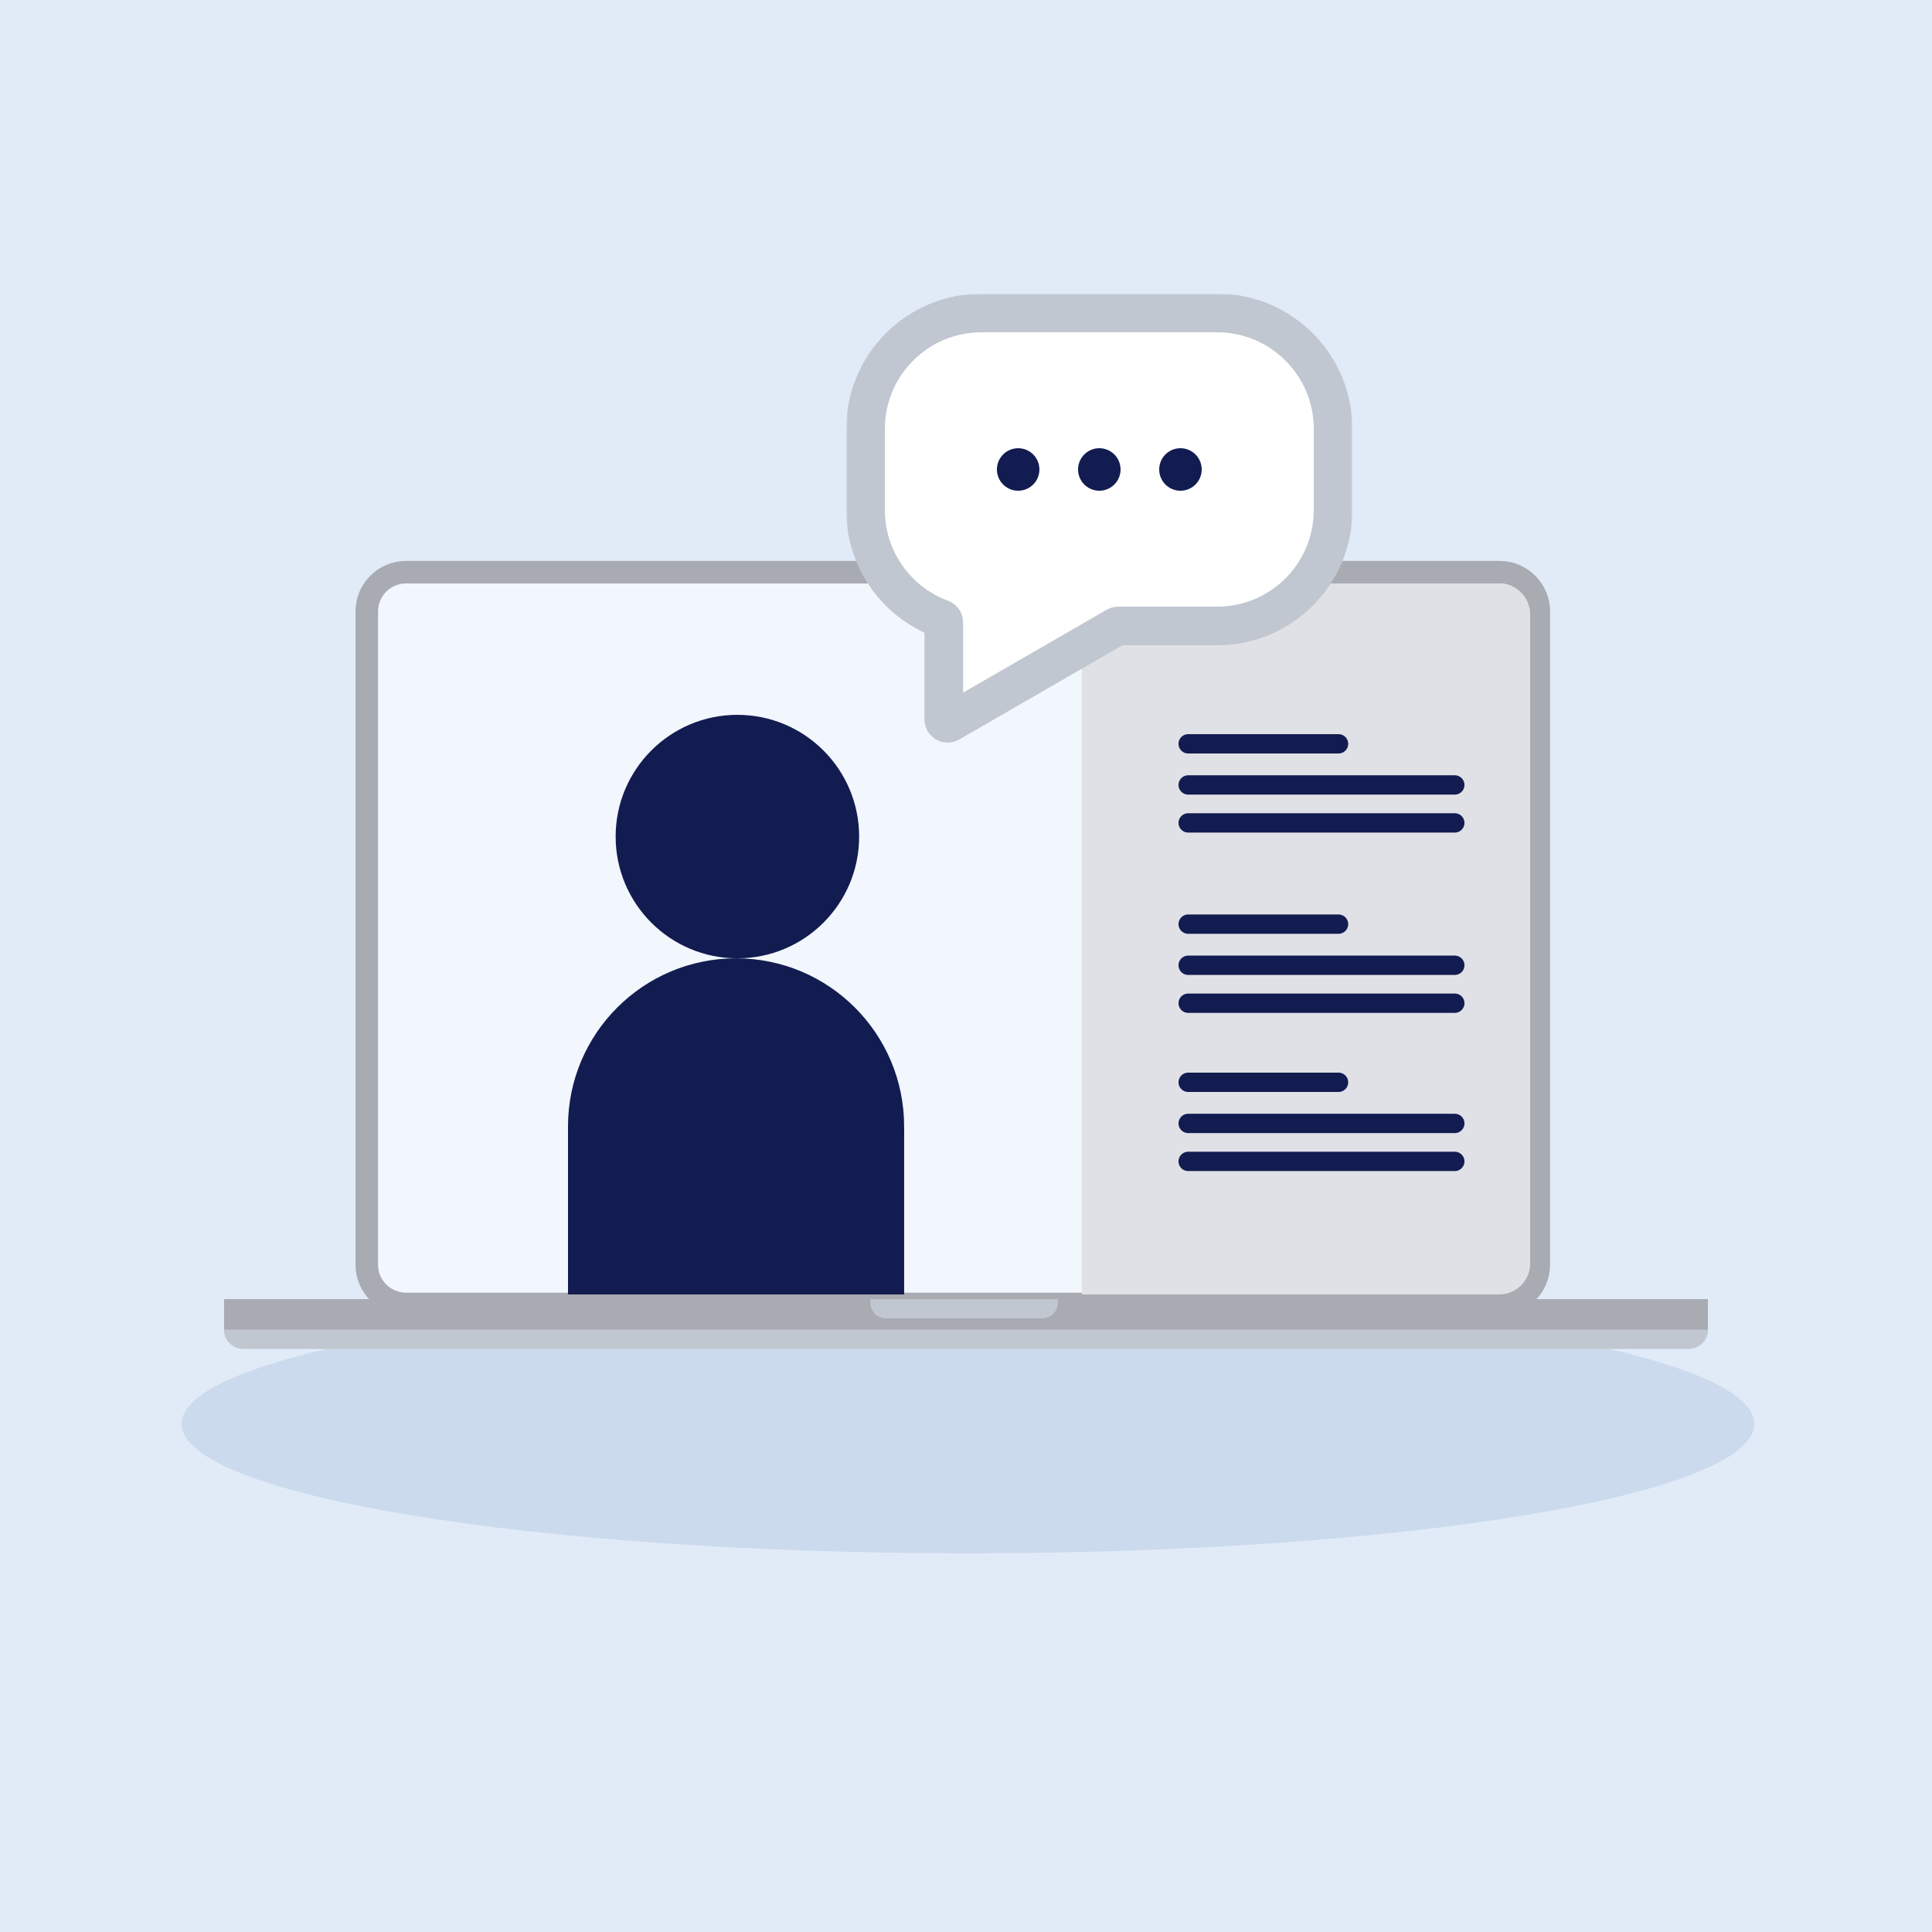 <svg width="500" height="500" viewBox="0 0 500 500" fill="none" xmlns="http://www.w3.org/2000/svg">
<rect width="500" height="500" fill="#E1EBF8"/>
<path d="M250.5 335C138.11 335 47 349.998 47 368.5C47 387 138.11 402 250.5 402C362.89 402 454 387 454 368.5C454 349.998 362.89 335 250.5 335Z" fill="#CCDAED"/>
<path d="M58 341.164H442V344.125C442 346.851 439.79 349.061 437.064 349.061H62.936C60.21 349.061 58 346.851 58 344.125V341.164Z" fill="#C1C7D0"/>
<rect x="58" y="336.229" width="384" height="7.897" fill="#A9ABB2"/>
<path d="M225.258 336.229H273.752V337.216C273.752 339.396 271.985 341.164 269.804 341.164H229.206C227.025 341.164 225.258 339.396 225.258 337.216V336.229Z" fill="#C1C7D0"/>
<path d="M105.079 148.082C99.469 148.082 94.921 152.631 94.921 158.241V327.302C94.921 332.912 99.469 337.461 105.079 337.461H388.084C393.694 337.461 398.242 332.912 398.242 327.302V158.241C398.242 152.631 393.694 148.082 388.084 148.082H105.079Z" fill="#F2F6FD" stroke="#A9ABB2" stroke-width="5.835"/>
<path d="M280 151H388C392.418 151 396 154.582 396 159V327C396 331.418 392.418 335 388 335H280V151Z" fill="#DFE1E6"/>
<path d="M58 341.164H442V344.125C442 346.851 439.79 349.061 437.064 349.061H62.936C60.21 349.061 58 346.851 58 344.125V341.164Z" fill="#C1C7D0"/>
<rect x="58" y="336.229" width="384" height="7.897" fill="#A9ABB2"/>
<path d="M225.258 336.229H273.752V337.216C273.752 339.396 271.985 341.164 269.804 341.164H229.206C227.025 341.164 225.258 339.396 225.258 337.216V336.229Z" fill="#C1C7D0"/>
<circle cx="190.836" cy="216.507" r="31.507" fill="#121C50"/>
<circle cx="190.493" cy="291.507" r="43.493" fill="#121C50"/>
<rect x="147" y="291.849" width="86.986" height="43.151" fill="#121C50"/>
<mask id="path-13-outside-1_1442_5837" maskUnits="userSpaceOnUse" x="219" y="76" width="131" height="117" fill="black">
<rect fill="white" x="219" y="76" width="131" height="117"/>
<path fill-rule="evenodd" clip-rule="evenodd" d="M254 81C237.431 81 224 94.431 224 111V132C224 144.904 232.147 155.905 243.577 160.14C243.978 160.288 244.25 160.667 244.25 161.094L244.25 186.182C244.25 186.952 245.083 187.433 245.75 187.048L288.902 162.134C289.054 162.046 289.226 162 289.402 162H315C331.569 162 345 148.569 345 132V111C345 94.431 331.569 81 315 81H254Z"/>
</mask>
<path fill-rule="evenodd" clip-rule="evenodd" d="M254 81C237.431 81 224 94.431 224 111V132C224 144.904 232.147 155.905 243.577 160.14C243.978 160.288 244.25 160.667 244.25 161.094L244.25 186.182C244.25 186.952 245.083 187.433 245.75 187.048L288.902 162.134C289.054 162.046 289.226 162 289.402 162H315C331.569 162 345 148.569 345 132V111C345 94.431 331.569 81 315 81H254Z" fill="white"/>
<path d="M288.902 162.134L291.402 166.464L288.902 162.134ZM244.25 186.182H249.25H244.25ZM245.75 187.048L248.25 191.378L245.75 187.048ZM243.577 160.14L241.84 164.828L243.577 160.14ZM244.25 161.094H249.25H244.25ZM229 111C229 97.193 240.193 86 254 86V76C234.67 76 219 91.67 219 111H229ZM229 132V111H219V132H229ZM245.314 155.451C235.781 151.919 229 142.745 229 132H219C219 147.062 228.512 159.89 241.84 164.828L245.314 155.451ZM239.25 161.094L239.25 186.182H249.25L249.25 161.094H239.25ZM248.25 191.378L291.402 166.464L286.402 157.804L243.25 182.718L248.25 191.378ZM315 157H289.402V167H315V157ZM340 132C340 145.807 328.807 157 315 157V167C334.33 167 350 151.33 350 132H340ZM340 111V132H350V111H340ZM315 86C328.807 86 340 97.193 340 111H350C350 91.67 334.33 76 315 76V86ZM254 86H315V76H254V86ZM291.402 166.464C290.794 166.815 290.104 167 289.402 167V157C288.349 157 287.314 157.277 286.402 157.804L291.402 166.464ZM239.25 186.182C239.25 190.801 244.25 193.687 248.25 191.378L243.25 182.718C245.917 181.178 249.25 183.103 249.25 186.182H239.25ZM241.84 164.828C240.348 164.276 239.25 162.831 239.25 161.094H249.25C249.25 158.503 247.607 156.301 245.314 155.451L241.84 164.828Z" fill="#C1C7D0" mask="url(#path-13-outside-1_1442_5837)"/>
<circle cx="263.5" cy="121.5" r="5.5" fill="#121C50"/>
<circle cx="284.5" cy="121.5" r="5.5" fill="#121C50"/>
<circle cx="305.5" cy="121.5" r="5.5" fill="#121C50"/>
<line x1="2.5" y1="-2.5" x2="71.5" y2="-2.5" transform="matrix(1 0 0 -1 305 298.066)" stroke="#121C50" stroke-width="5" stroke-linecap="round"/>
<line x1="2.5" y1="-2.5" x2="71.5" y2="-2.5" transform="matrix(1 0 0 -1 305 288.242)" stroke="#121C50" stroke-width="5" stroke-linecap="round"/>
<line x1="2.5" y1="-2.5" x2="41.412" y2="-2.5" transform="matrix(1 0 0 -1 305 277.599)" stroke="#121C50" stroke-width="5" stroke-linecap="round"/>
<line x1="2.5" y1="-2.5" x2="71.5" y2="-2.5" transform="matrix(1 0 0 -1 305 257.132)" stroke="#121C50" stroke-width="5" stroke-linecap="round"/>
<line x1="2.5" y1="-2.5" x2="71.5" y2="-2.5" transform="matrix(1 0 0 -1 305 247.308)" stroke="#121C50" stroke-width="5" stroke-linecap="round"/>
<line x1="2.5" y1="-2.5" x2="41.412" y2="-2.5" transform="matrix(1 0 0 -1 305 236.665)" stroke="#121C50" stroke-width="5" stroke-linecap="round"/>
<line x1="2.5" y1="-2.5" x2="71.5" y2="-2.5" transform="matrix(1 0 0 -1 305 210.467)" stroke="#121C50" stroke-width="5" stroke-linecap="round"/>
<line x1="2.5" y1="-2.5" x2="71.5" y2="-2.5" transform="matrix(1 0 0 -1 305 200.643)" stroke="#121C50" stroke-width="5" stroke-linecap="round"/>
<line x1="2.5" y1="-2.5" x2="41.412" y2="-2.5" transform="matrix(1 0 0 -1 305 190)" stroke="#121C50" stroke-width="5" stroke-linecap="round"/>
</svg>
